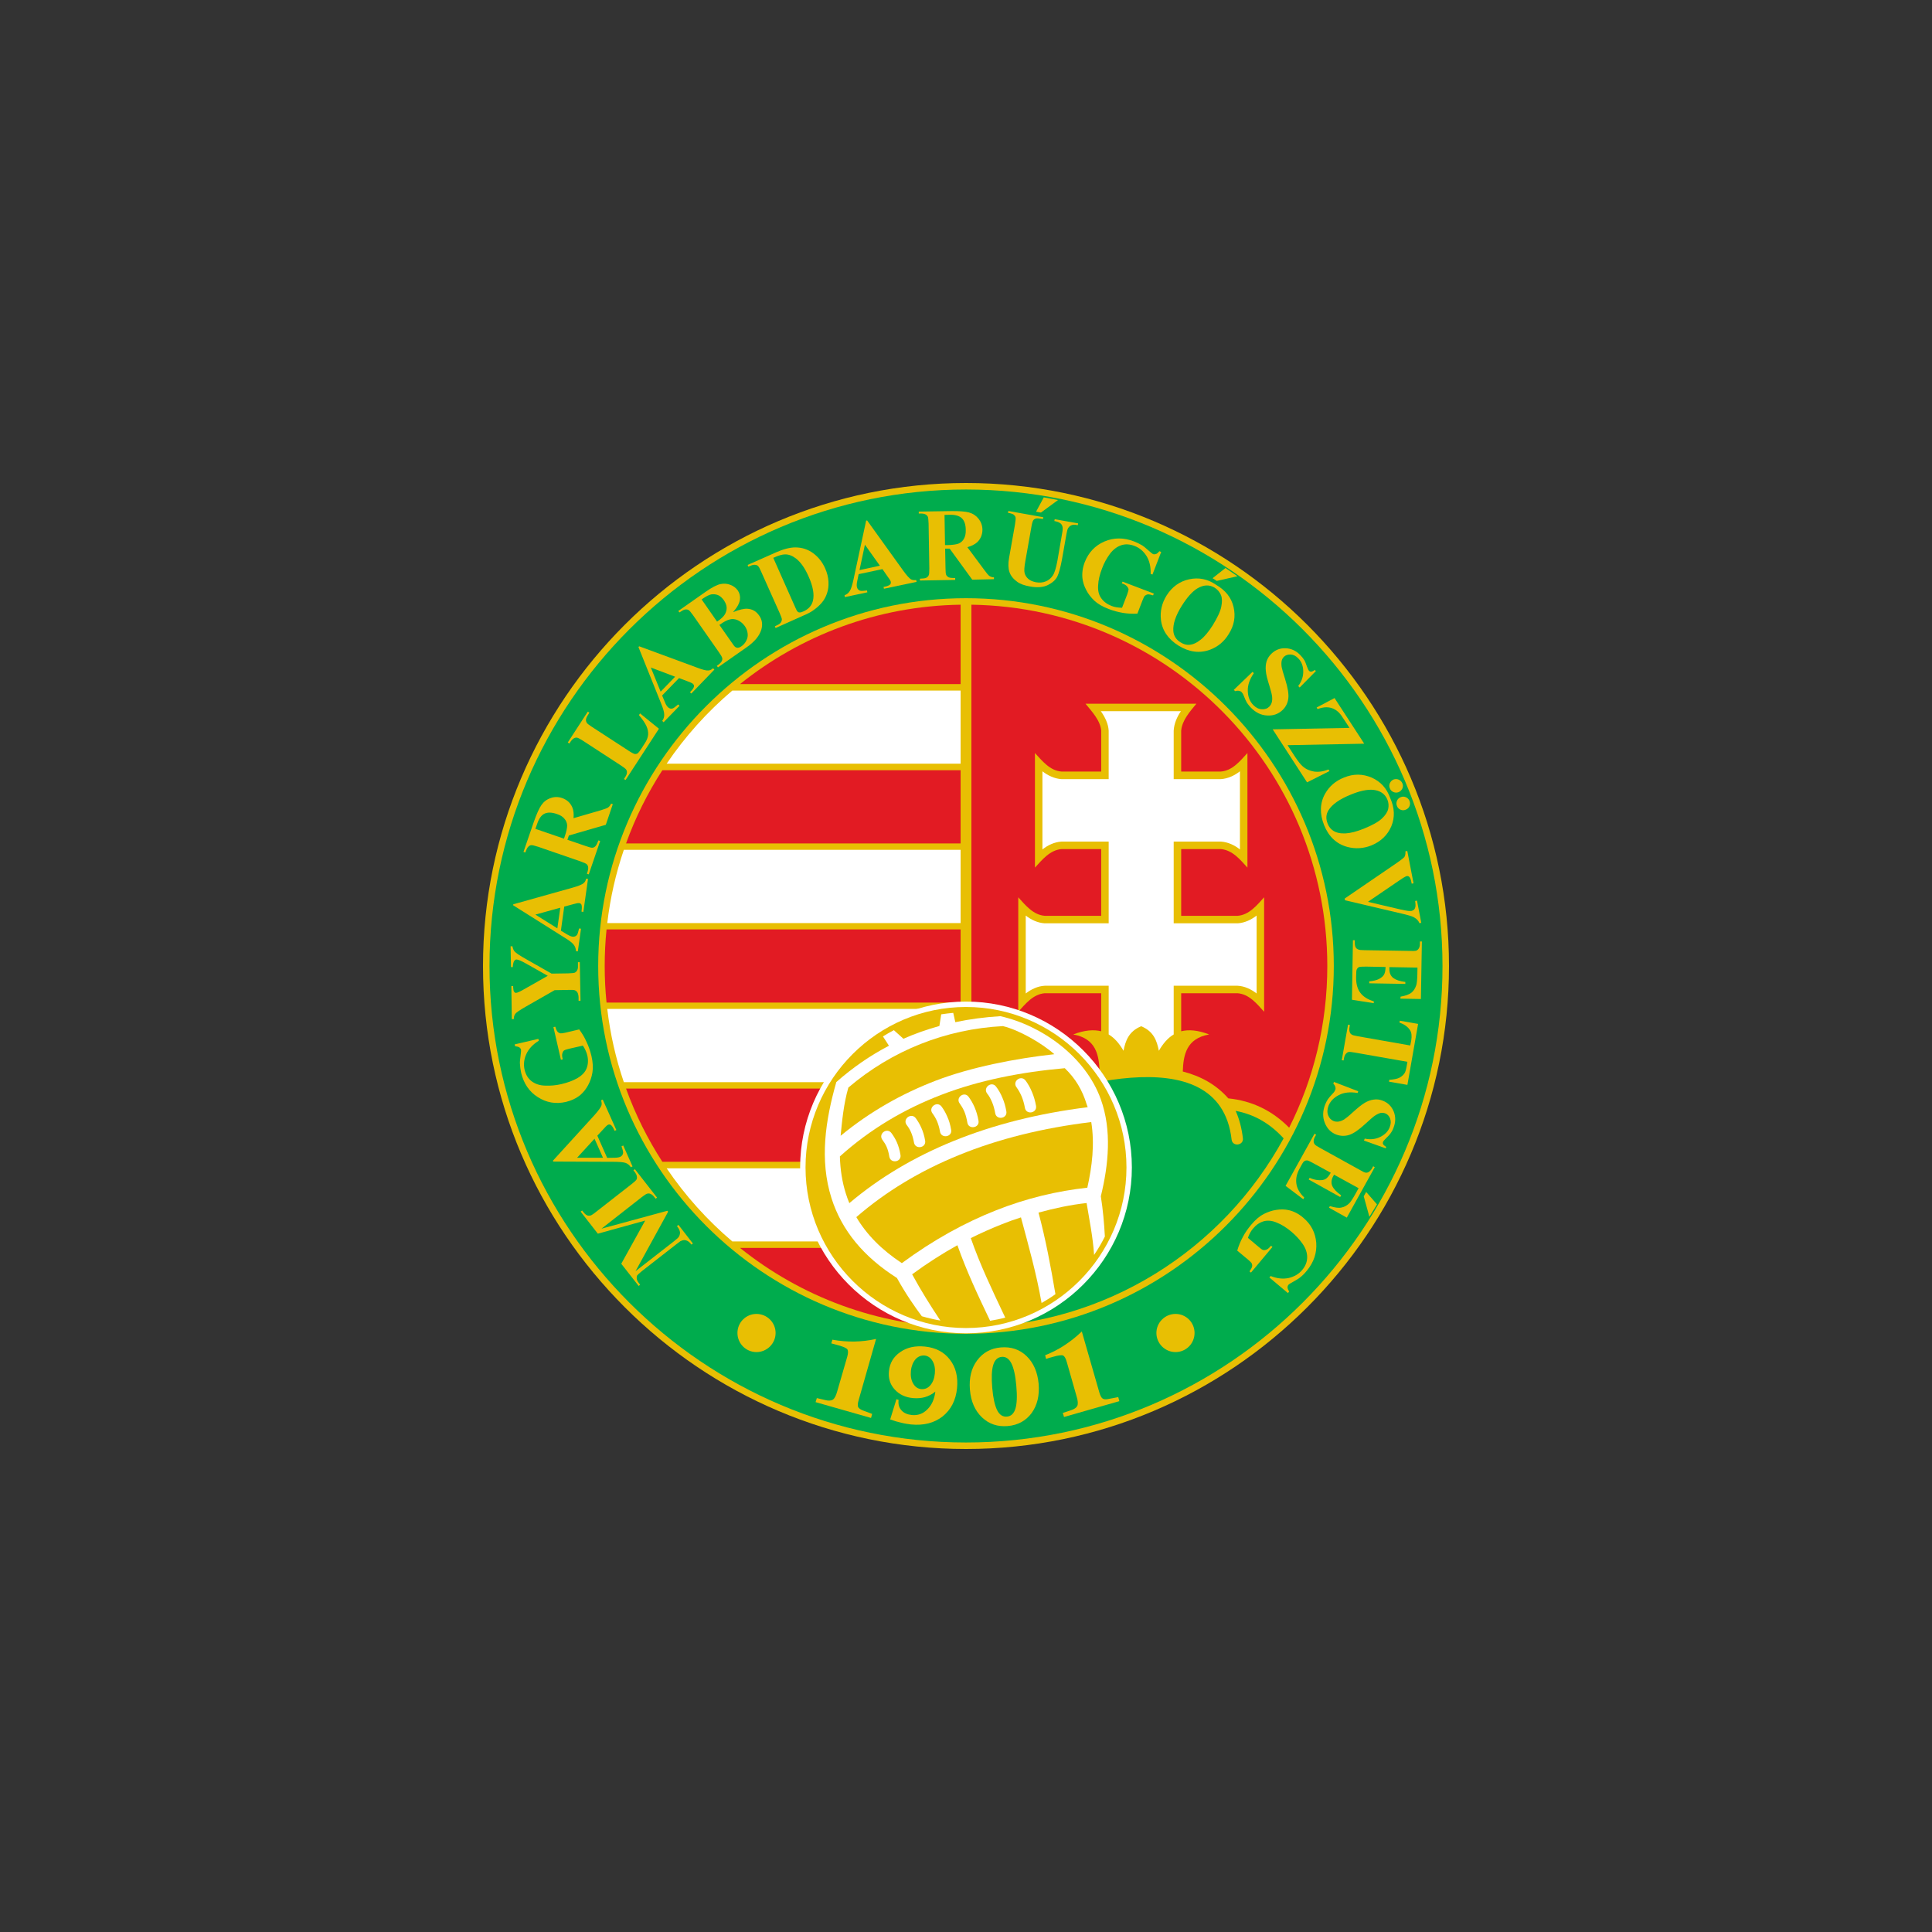 <?xml version="1.0" encoding="utf-8"?>
<!-- Generator: Adobe Illustrator 16.0.0, SVG Export Plug-In . SVG Version: 6.00 Build 0)  -->
<!DOCTYPE svg PUBLIC "-//W3C//DTD SVG 1.1//EN" "http://www.w3.org/Graphics/SVG/1.1/DTD/svg11.dtd">
<svg version="1.1" id="Layer_1" xmlns="http://www.w3.org/2000/svg" xmlns:xlink="http://www.w3.org/1999/xlink" x="0px" y="0px"
	 width="1700.791px" height="1700.791px" viewBox="0 0 1700.791 1700.791" enable-background="new 0 0 1700.791 1700.791"
	 xml:space="preserve">
<rect x="0" y="0" width="1700.791" height="1700.791" fill="#333333" stroke="none"/>
<g>
	<path fill="#E8BF03" d="M850.395,1275.593c234.144,0,425.196-191.053,425.196-425.197c0-234.144-191.053-425.197-425.196-425.197
		c-234.146,0-425.196,191.053-425.196,425.197C425.199,1084.54,616.25,1275.593,850.395,1275.593z"/>
	<path fill="#00AC4D" d="M850.395,1269.868c231.013,0,419.472-188.459,419.472-419.473c0-231.012-188.459-419.473-419.472-419.473
		c-231.014,0-419.474,188.461-419.474,419.473C430.922,1081.409,619.382,1269.868,850.395,1269.868z"/>
	<path fill="#E8BF03" d="M850.395,1174.18c178.309,0,323.785-145.477,323.785-323.785s-145.477-323.785-323.785-323.785
		S526.61,672.087,526.61,850.395S672.087,1174.18,850.395,1174.18z"/>
	<path fill="#00AC4D" d="M1130.007,1002.135c-53.244,97.74-156.167,164.484-274.859,166.32V984.964
		c5.292-1.512,12.312-3.78,20.628-6.588c52.165-17.928,197.641-69.336,208.44,24.84c0.756,6.48,10.692,5.293,9.937-1.188
		c-1.08-9.18-3.24-17.172-6.373-24.084C1104.627,981.075,1118.344,989.391,1130.007,1002.135z"/>
	<path fill="#E21B23" d="M855.147,532.334c173.448,2.592,313.309,144.073,313.309,318.061c0,51.191-12.097,99.576-33.589,142.344
		c-14.795-15.012-32.508-23.652-53.566-25.812c-10.693-12.204-24.408-19.655-40.069-23.652c0.54-14.472,3.023-29.052,23.221-32.615
		c-10.044-3.889-18.036-4.429-24.624-2.808v-33.48h49.572c10.26,0.756,17.063,9.288,23.436,16.308V789.915
		c-6.372,7.021-13.176,15.552-23.436,16.308h-49.572v-58.752h34.884c10.26,0.863,17.063,9.288,23.437,16.308V662.907
		c-6.48,7.02-13.177,15.551-23.437,16.307h-34.884v-35.963c0.756-9.18,7.884-17.064,13.392-23.761h-97.632
		c5.399,6.697,13.067,14.581,13.823,23.761v35.963h-34.884c-10.26-0.756-16.955-9.288-23.436-16.307V763.78
		c6.48-7.021,13.176-15.445,23.436-16.308h34.884v58.752H919.84c-10.26-0.756-17.064-9.288-23.437-16.308v100.764
		c6.372-7.02,13.177-15.552,23.437-16.308h49.571v33.48c-6.587-1.621-14.579-1.081-24.624,2.808
		c20.196,3.563,22.681,18.252,23.22,32.724c-35.423,6.048-70.954,17.604-95.256,25.596c-6.911,2.16-12.852,4.104-17.604,5.617
		V532.334z"/>
	<path fill="#E21B23" d="M651.459,602.211c53.353-42.768,120.744-68.796,194.185-69.876v69.876H651.459z"/>
	<path fill="#FFFFFF" d="M586.874,672.303c16.201-23.976,35.748-45.685,57.78-64.368h200.989v64.368H586.874z"/>
	<path fill="#E21B23" d="M551.126,742.503c8.209-22.896,19.008-44.388,31.969-64.477h262.549v64.477H551.126z"/>
	<path fill="#FFFFFF" d="M534.602,812.595c2.593-22.248,7.56-43.848,14.581-64.477h296.46v64.477H534.602z"/>
	<path fill="#E21B23" d="M533.955,882.579c-1.081-10.584-1.62-21.383-1.62-32.184c0-10.8,0.539-21.6,1.62-32.184h311.688v64.368
		H533.955z"/>
	<path fill="#FFFFFF" d="M549.183,952.672c-7.021-20.628-11.988-42.228-14.581-64.476h311.041v64.476H549.183z"/>
	<path fill="#E21B23" d="M583.094,1022.764c-12.961-20.089-23.76-41.581-31.969-64.477h294.518v64.477H583.094z"/>
	<path fill="#FFFFFF" d="M644.654,1092.856c-22.032-18.684-41.579-40.393-57.78-64.369h258.77v64.369H644.654z"/>
	<path fill="#E21B23" d="M845.643,1168.456c-73.44-1.08-140.832-27.107-194.185-69.876h194.185V1168.456z"/>
	<path fill="#FFFFFF" d="M850.395,1173.749c80.352,0,146.016-65.557,146.016-146.018c0-80.352-65.664-146.016-146.016-146.016
		c-80.353,0-146.018,65.664-146.018,146.016C704.378,1108.192,770.043,1173.749,850.395,1173.749z"/>
	<path fill="#E8BF03" d="M850.395,1169.104c77.76,0,141.264-63.504,141.264-141.373c0-77.76-63.504-141.264-141.264-141.264
		c-77.762,0-141.266,63.504-141.266,141.264C709.13,1105.6,772.634,1169.104,850.395,1169.104z"/>
	<path fill="#FFFFFF" d="M880.635,894.567c37.261,8.424,75.062,36.072,88.345,72.9c9.936,27.432,6.912,57.889,0.108,85.645
		c1.835,11.557,2.915,23.545,3.563,35.424c-2.808,5.615-5.939,11.016-9.504,16.2c-0.971-15.337-4.104-30.563-6.587-45.685
		c-14.364,1.621-27.649,4.428-42.337,8.424c6.372,23.761,10.8,47.629,14.903,71.82c-3.888,2.809-7.992,5.4-12.204,7.777
		c-4.428-25.489-11.447-50.329-18.144-75.385c-6.048,1.943-10.908,3.672-17.063,6.156c-8.965,3.564-18.036,7.559-27.108,12.096
		c8.1,23.221,18.577,45.145,28.945,67.068l1.403,2.916c-4.429,1.188-8.856,2.052-13.392,2.808v-0.108
		c-10.26-21.492-20.521-43.092-28.729-66.42c-13.283,7.344-26.568,15.876-39.854,25.596c7.561,13.933,15.984,27.433,24.842,40.717
		c-5.508-0.973-11.017-2.268-16.309-3.78c-6.372-8.532-14.149-19.655-21.925-33.696c-29.376-18.684-48.492-41.797-57.563-70.092
		c-10.801-33.912-5.293-69.012,4.211-102.385c14.041-12.42,29.701-23.328,46.333-31.967l-5.292-8.209
		c3.132-1.943,6.372-3.779,9.612-5.508l8.424,7.561c10.26-4.537,20.844-8.209,31.644-11.232l1.621-10.26
		c3.563-0.54,7.02-0.973,10.583-1.297l1.835,8.209C853.527,897.16,866.812,895.431,880.635,894.567z"/>
	<path fill="#E8BF03" d="M753.843,1071.471c9.072,15.336,22.356,28.836,40.068,40.501c27.864-20.521,55.62-35.749,83.053-46.548
		c27-10.693,53.892-16.957,80.244-19.873c4.211-18.791,6.587-38.557,3.455-57.779c-42.552,5.184-81.54,14.796-116.425,29.052
		C810.219,1030.647,779.978,1048.792,753.843,1071.471z"/>
	<path fill="#E8BF03" d="M739.37,1018.012c0.325,11.771,2.054,22.68,5.293,32.832c0.864,2.807,1.943,5.615,3.024,8.316
		c26.675-22.573,57.348-40.717,91.584-54.648c35.533-14.473,75.061-24.408,118.26-29.809c-0.323-0.865-0.648-1.836-0.971-2.699
		c-3.674-12.097-9.721-22.573-19.225-31.645c-37.907,3.348-75.385,10.584-108.648,23.436
		C796.287,976.216,766.261,993.82,739.37,1018.012z"/>
	<path fill="#FFFFFF" d="M868.97,962.608c-3.887-5.185,3.997-11.232,7.885-6.049c2.052,2.701,4.104,6.049,5.725,10.152
		c1.512,3.456,2.591,7.344,3.349,11.664c1.078,6.48-8.856,7.992-9.829,1.512c-0.647-3.564-1.512-6.695-2.7-9.504
		C872.103,967.253,870.592,964.552,868.97,962.608z"/>
	<path fill="#E8BF03" d="M746.823,957.424c-4.104,14.147-5.616,30.024-6.804,42.444c25.703-21.168,53.784-37.045,83.916-48.6
		c30.779-11.773,69.769-19.441,104.22-23.221c-11.339-10.044-31.428-21.384-45.252-24.732
		C832.683,905.908,785.378,924.591,746.823,957.424z"/>
	<path fill="#FFFFFF" d="M894.891,957.208c-3.996-5.184,3.779-11.232,7.884-6.048c1.944,2.593,4.104,6.155,5.832,10.476
		c1.512,3.564,2.701,7.668,3.457,11.988c0.971,6.48-8.856,7.992-9.829,1.512c-0.647-3.564-1.62-6.912-2.807-9.828
		C898.023,961.96,896.403,959.26,894.891,957.208z"/>
	<path fill="#FFFFFF" d="M844.886,971.464c-3.995-5.184,3.996-11.125,7.776-5.939c1.835,2.484,3.673,5.508,5.185,8.963
		c1.512,3.564,2.808,7.561,3.563,12.205c1.079,6.372-8.854,7.884-9.827,1.512c-0.648-3.78-1.512-7.021-2.701-9.828
		C847.695,975.676,846.291,973.408,844.886,971.464z"/>
	<path fill="#FFFFFF" d="M820.803,979.995c-3.78-5.184,4.212-11.123,8.1-5.831c1.835,2.483,3.563,5.399,4.968,8.748
		c1.512,3.239,2.701,7.128,3.457,11.771c1.079,6.372-8.857,7.885-9.83,1.404c-0.646-3.672-1.619-6.696-2.697-9.288
		C823.611,984.208,822.316,982.048,820.803,979.995z"/>
	<path fill="#FFFFFF" d="M798.122,990.257c-3.779-5.293,4.213-11.125,8.101-5.833c1.837,2.593,3.457,5.185,4.86,8.425
		c1.403,3.131,2.593,6.803,3.349,11.34c1.078,6.479-8.856,7.991-9.829,1.512c-0.647-3.564-1.512-6.48-2.593-8.965
		C800.931,994.253,799.634,992.2,798.122,990.257z"/>
	<path fill="#FFFFFF" d="M776.738,1003.324c-3.779-5.4,4.321-11.124,8.101-5.724c1.837,2.483,3.349,4.968,4.752,8.1l0,0
		c1.295,3.023,2.376,6.479,3.132,11.016c1.081,6.372-8.748,7.885-9.827,1.512c-0.541-3.563-1.405-6.371-2.376-8.64l0,0
		C779.547,1007.32,778.25,1005.376,776.738,1003.324z"/>
	<path fill="#E8BF03" d="M665.931,1190.272c9.287,0,16.848-7.561,16.848-16.848c0-9.181-7.561-16.74-16.848-16.74
		c-9.289,0-16.74,7.56-16.74,16.74C649.191,1182.712,656.642,1190.272,665.931,1190.272z"/>
	<path fill="#E8BF03" d="M1034.859,1190.272c9.289,0,16.74-7.561,16.74-16.848c0-9.181-7.451-16.74-16.74-16.74
		c-9.287,0-16.849,7.56-16.849,16.74C1018.01,1182.712,1025.572,1190.272,1034.859,1190.272z"/>
	<path fill="#FFFFFF" d="M1033.239,910.66c-5.291,3.132-9.504,8.208-13.067,14.363c-1.728-8.748-4.537-17.063-15.553-21.6
		c-11.016,4.536-13.824,12.852-15.551,21.6c-3.565-6.155-7.777-11.231-13.069-14.363v-42.876h-56.268
		c-6.155,0.324-11.88,3.023-16.74,6.803v-68.579c4.752,3.671,10.368,6.372,16.524,6.804h0.216h56.268v-71.929h-41.472h-0.215
		c-6.157,0.432-11.88,3.132-16.632,6.912v-68.796c4.858,3.779,10.582,6.48,16.847,6.912h41.472v-42.66
		c-0.322-6.156-3.348-12.205-6.911-17.172h70.523c-3.455,4.968-6.047,11.016-6.372,17.172v42.66h41.473
		c6.264-0.432,11.988-3.133,16.849-6.912v68.796c-4.752-3.78-10.477-6.48-16.632-6.912h-0.217h-41.473v71.929h56.268h0.217
		c6.155-0.432,11.771-3.133,16.523-6.804v68.579c-4.86-3.779-10.583-6.479-16.74-6.803h-56.268V910.66z"/>
	<path fill="#E8BF03" d="M717.986,1234.337l1.081-3.564l7.344,1.729c2.916,0.756,5.184,0.646,6.695-0.324
		c1.512-0.863,2.809-3.348,3.888-7.236l8.856-30.563c0.864-3.024,0.864-5.185,0.217-6.372c-0.756-1.188-3.349-2.376-7.884-3.672
		c-1.729-0.541-3.024-0.864-3.889-1.08c-0.863-0.217-1.728-0.432-2.483-0.648l0.972-3.24c6.479,1.188,12.959,1.729,19.331,1.62
		c6.264-0.108,12.744-0.864,19.116-2.269l-15.335,53.785c-0.864,2.916-0.972,4.967-0.433,6.156c0.539,1.078,1.944,2.16,4.213,3.023
		l8.1,3.023l-0.972,3.564L717.986,1234.337z"/>
	<path fill="#E8BF03" d="M823.395,1225.05c-2.7,2.268-5.832,3.887-9.072,4.859c-3.349,0.971-6.912,1.188-10.693,0.863
		c-6.803-0.648-12.095-3.238-16.091-7.668c-3.996-4.428-5.615-9.828-4.968-15.984c0.647-7.129,3.996-12.743,9.935-16.848
		c5.833-4.104,13.069-5.725,21.709-4.859c9.504,0.972,16.85,4.752,22.031,11.555c5.186,6.697,7.236,15.121,6.264,25.165
		c-1.078,10.583-5.291,18.792-12.635,24.731c-7.452,5.832-16.633,8.209-27.865,7.127c-2.698-0.322-5.614-0.756-8.531-1.512
		c-3.023-0.646-6.264-1.619-9.827-2.914l5.508-17.822l1.943,0.648l-0.108,0.541c-0.323,3.563,0.541,6.48,2.701,8.748
		c2.051,2.268,5.076,3.563,8.964,3.996c5.292,0.539,9.936-1.08,13.715-4.969C820.261,1236.928,822.638,1231.635,823.395,1225.05
		L823.395,1225.05z M822.963,1209.173c0.433-4.32-0.217-7.883-1.943-10.908c-1.729-3.024-4.104-4.645-7.128-4.969
		c-3.025-0.215-5.725,0.865-7.992,3.349c-2.161,2.591-3.564,5.94-3.996,10.153c-0.433,4.426,0.215,8.099,1.943,11.123
		c1.729,3.023,4.104,4.645,7.128,4.968c3.132,0.216,5.833-0.864,7.992-3.347C821.234,1216.948,822.531,1213.491,822.963,1209.173z"
		/>
	<path fill="#E8BF03" d="M881.068,1186.169c8.963-0.756,16.523,1.728,22.679,7.668c6.156,5.939,9.612,14.04,10.585,24.3
		c0.864,10.368-1.188,18.901-6.155,25.812c-5.077,6.805-12.097,10.693-21.062,11.449c-8.856,0.756-16.416-1.729-22.68-7.67
		c-6.156-5.938-9.721-13.93-10.584-24.299c-0.865-10.26,1.188-18.9,6.264-25.705
		C865.191,1190.813,872.103,1186.925,881.068,1186.169L881.068,1186.169z M881.824,1194.484c-3.565,0.323-6.157,2.7-7.453,7.128
		c-1.403,4.536-1.62,11.232-0.864,20.197c0.756,8.963,2.269,15.551,4.321,19.654c2.051,4.105,4.967,5.941,8.64,5.617
		c3.563-0.324,6.048-2.594,7.451-7.02c1.297-4.322,1.62-11.016,0.758-20.197c-0.758-8.964-2.27-15.551-4.321-19.656
		C888.304,1196.104,885.386,1194.161,881.824,1194.484z"/>
	<path fill="#E8BF03" d="M936.688,1247.405l-1.081-3.564l7.236-2.377c2.915-0.973,4.752-2.268,5.508-3.779
		c0.756-1.619,0.647-4.428-0.539-8.209l-8.748-30.67c-0.864-3.025-1.945-4.861-3.132-5.51c-1.298-0.539-4.213-0.215-8.642,1.081
		c-1.835,0.54-3.132,0.863-3.888,1.079c-0.864,0.324-1.727,0.54-2.484,0.865l-0.862-3.24c6.155-2.484,11.986-5.4,17.279-8.965
		c5.291-3.455,10.26-7.451,15.012-11.988l15.443,53.678c0.864,2.914,1.836,4.752,2.917,5.398c1.079,0.756,2.807,0.865,5.184,0.324
		l8.531-1.619l0.973,3.563L936.688,1247.405z"/>
	<path fill="#E8BF03" d="M1234.552,689.583c0.648,1.513,0.648,3.024,0,4.536c-0.757,1.512-1.729,2.592-3.348,3.24
		c-1.512,0.54-3.023,0.54-4.537-0.108c-1.512-0.648-2.592-1.729-3.132-3.24c-0.649-1.512-0.649-3.024,0-4.536
		c0.649-1.513,1.728-2.592,3.24-3.24c1.512-0.54,3.023-0.54,4.536,0.108C1232.824,686.991,1233.904,688.071,1234.552,689.583z"/>
	<path fill="#E8BF03" d="M1240.816,705.027c0.648,1.62,0.648,3.133,0,4.645c-0.648,1.512-1.729,2.484-3.348,3.132
		c-1.512,0.648-3.023,0.648-4.535,0c-1.514-0.647-2.594-1.728-3.134-3.24c-0.647-1.512-0.647-3.024,0-4.644
		c0.649-1.512,1.729-2.484,3.24-3.132c1.513-0.648,3.024-0.648,4.536,0C1239.088,702.435,1240.168,703.515,1240.816,705.027z"/>
	<path fill="#E8BF03" d="M1221.375,703.947c-2.158-5.184-6.371-7.992-12.635-8.64c-5.184-0.432-11.881,0.972-19.873,4.32
		c-9.612,3.888-16.091,8.424-19.331,13.608c-2.268,3.672-2.483,7.56-0.756,11.88c1.079,2.808,2.808,4.86,4.967,6.264
		c2.701,1.728,6.264,2.484,10.801,2.268c4.428-0.216,9.721-1.62,15.984-4.104c7.452-3.024,12.744-5.94,15.876-8.856
		c3.132-2.917,4.967-5.725,5.616-8.424C1222.672,709.455,1222.457,706.755,1221.375,703.947L1221.375,703.947z M1223.752,702.327
		c3.996,8.856,4.32,17.172,1.08,25.056c-3.348,7.776-9.18,13.392-17.496,16.848c-7.127,2.808-14.256,3.24-21.384,1.295
		c-9.396-2.591-16.201-8.963-20.304-19.115c-3.996-10.044-3.781-19.333,0.862-27.648c3.674-6.479,9.182-11.34,16.634-14.256
		c8.315-3.456,16.416-3.348,24.301,0C1215.328,687.963,1220.728,693.903,1223.752,702.327z"/>
	<polygon fill="#E8BF03" points="931.395,440.21 916.383,451.226 912.064,450.47 918.867,437.834 	"/>
	<path fill="#E8BF03" d="M887.655,449.823l30.781,5.508l-0.325,1.62l-1.512-0.324c-2.268-0.324-3.888-0.432-4.86-0.108
		c-0.972,0.324-1.729,0.864-2.268,1.729c-0.433,0.756-1.08,2.808-1.62,6.264l-5.185,29.268c-0.971,5.292-1.188,8.965-0.647,10.8
		c0.541,1.944,1.512,3.564,3.239,5.076c1.62,1.405,3.889,2.376,6.697,2.917c3.24,0.54,6.047,0.324,8.64-0.756
		c2.484-0.973,4.535-2.7,6.155-5.076s2.916-6.696,4.104-13.068l4.213-24.408c0.539-2.592,0.539-4.536,0.215-5.832
		c-0.323-1.188-0.971-2.161-1.727-2.7c-1.189-0.972-3.025-1.62-5.401-2.052l0.324-1.62l20.628,3.672l-0.324,1.62l-1.188-0.216
		c-1.729-0.324-3.132-0.216-4.32,0.216c-1.296,0.54-2.269,1.404-3.024,2.699c-0.539,0.864-0.972,2.484-1.403,4.968l-3.996,22.68
		c-1.295,7.02-2.7,11.988-4.104,14.904c-1.512,2.916-4.212,5.4-8.314,7.452c-3.996,1.944-9.182,2.376-15.337,1.296
		c-5.185-0.864-9.072-2.269-11.663-4.212c-3.457-2.484-5.725-5.4-6.806-8.64c-1.08-3.24-1.187-7.345-0.322-12.312l5.183-29.269
		c0.54-3.348,0.756-5.508,0.54-6.479c-0.215-0.864-0.756-1.62-1.62-2.376c-0.864-0.648-2.591-1.188-5.075-1.62L887.655,449.823z"/>
	<path fill="#E8BF03" d="M567.974,1074.495l-41.688,11.557l-15.12-19.439l1.297-0.973l1.188,1.512
		c1.08,1.404,2.268,2.377,3.348,2.809c0.864,0.324,1.729,0.324,2.81,0.108c0.756-0.216,2.376-1.188,4.644-3.024l31.535-24.623
		c2.484-1.945,3.888-3.24,4.321-3.996c0.431-0.756,0.539-1.621,0.322-2.809c-0.107-1.188-0.756-2.377-1.728-3.78l-1.296-1.512
		l1.296-1.081l19.549,25.057l-1.297,0.973l-1.188-1.512c-1.188-1.512-2.268-2.377-3.457-2.809c-0.756-0.324-1.728-0.432-2.807-0.107
		c-0.756,0.107-2.268,1.188-4.752,3.023l-35.425,27.756l57.996-15.768l0.647,0.863l-28.727,52.381l33.694-26.244
		c2.269-1.836,3.674-3.024,4.104-3.564c0.973-1.296,1.404-2.7,1.404-4.319c-0.108-1.513-0.971-3.456-2.699-5.616l1.295-1.08
		l12.744,16.416l-1.295,0.973l-0.325-0.433c-0.864-1.081-1.729-1.944-2.807-2.593c-1.081-0.647-2.161-0.971-3.132-0.971
		c-0.973,0-2.161,0.323-3.457,0.971c-0.217,0.109-1.512,1.081-3.564,2.7l-30.347,23.652c-2.376,1.944-3.781,3.24-4.213,3.888
		c-0.324,0.756-0.433,1.729-0.324,2.916c0.216,1.08,0.756,2.377,1.836,3.673l1.188,1.512l-1.296,1.079l-15.336-19.547
		L567.974,1074.495z"/>
	<path fill="#E8BF03" d="M525.854,999.76l8.64,19.547l6.48-0.107c2.159,0,3.779-0.324,4.969-0.756
		c1.512-0.756,2.376-1.836,2.591-3.457c0.108-0.971-0.323-2.915-1.404-5.831l1.513-0.757l8.208,18.469l-1.512,0.648
		c-1.188-1.837-2.809-3.133-4.644-3.781c-1.945-0.647-5.508-0.971-10.477-0.971l-53.136-0.217l-0.324-0.756l36.611-40.176
		c3.457-3.889,5.4-6.588,6.048-8.316c0.433-1.295,0.324-2.916-0.323-4.644l1.512-0.647l11.988,26.783l-1.512,0.756l-0.541-1.188
		c-0.971-2.16-1.943-3.457-2.916-4.104c-0.756-0.433-1.512-0.433-2.268-0.109c-0.539,0.217-0.973,0.541-1.403,0.973
		c-0.217,0.216-1.081,0.972-2.484,2.592L525.854,999.76L525.854,999.76z M523.37,1002.46l-15.336,16.74h22.789L523.37,1002.46z"/>
	<path fill="#E8BF03" d="M453.062,919.408l20.844-4.86l0.432,1.62c-5.292,3.24-8.965,7.235-11.016,11.772
		c-2.052,4.535-2.592,9.18-1.512,13.823c1.08,4.429,3.133,7.776,6.264,10.152c3.24,2.376,7.129,3.671,11.881,3.78
		c4.752,0.216,9.396-0.217,14.147-1.297c5.616-1.295,10.477-3.131,14.364-5.398c3.996-2.377,6.695-5.186,7.992-8.641
		c1.295-3.457,1.512-7.236,0.539-11.341c-0.322-1.403-0.864-2.808-1.512-4.319c-0.647-1.404-1.403-2.809-2.376-4.213l-12.313,2.809
		c-2.268,0.539-3.779,1.08-4.319,1.512c-0.647,0.432-1.08,1.297-1.403,2.376c-0.325,1.188-0.325,2.484,0,3.888l0.323,1.512
		l-1.62,0.325l-6.587-28.729l1.62-0.323c0.647,2.159,1.295,3.563,1.942,4.319c0.648,0.756,1.513,1.296,2.701,1.513
		c0.539,0.107,1.943-0.109,4.104-0.541l12.311-2.916c2.593,3.457,4.752,7.021,6.48,11.017c1.837,3.779,3.24,7.991,4.319,12.312
		c1.297,5.616,1.514,10.477,0.864,14.58c-0.648,3.996-1.943,7.776-3.78,11.125c-1.836,3.455-4.104,6.264-6.803,8.639
		c-3.564,2.916-7.777,4.969-12.744,6.156c-8.965,2.053-17.173,0.648-24.732-4.211c-7.561-4.752-12.42-11.988-14.688-21.385
		c-0.647-3.023-0.972-5.725-1.079-8.1c-0.109-1.404,0.107-3.564,0.539-6.696s0.54-4.968,0.432-5.508
		c-0.107-0.757-0.647-1.513-1.403-2.052c-0.756-0.541-2.052-0.865-3.78-1.081L453.062,919.408z"/>
	<path fill="#E8BF03" d="M449.498,833.008h1.619c0.326,1.944,0.973,3.456,1.838,4.536c1.295,1.512,4.752,3.78,10.367,6.912
		l22.249,12.635l14.579-0.215c3.132-0.108,5.185-0.324,5.94-0.648c0.647-0.324,1.403-0.972,1.943-1.943
		c0.541-0.973,0.864-2.269,0.756-3.889v-3.348h1.62l0.649,33.913l-1.729,0.107v-3.24c-0.108-1.727-0.433-3.24-1.081-4.211
		c-0.431-0.756-1.08-1.404-2.159-1.836c-0.647-0.324-2.593-0.432-5.616-0.324l-12.204,0.215l-25.704,14.689
		c-5.076,2.915-8.1,4.967-8.965,6.155c-0.863,1.188-1.295,2.7-1.295,4.645h-1.729l-0.432-29.052h1.62v1.295
		c0.106,1.729,0.323,3.023,0.862,3.672c0.541,0.756,1.082,1.081,1.621,0.973c1.08,0,3.78-1.188,7.992-3.672l19.98-11.34
		l-18.576-10.476c-4.537-2.592-7.451-3.889-8.963-3.889c-0.758,0-1.405,0.432-1.945,1.188c-0.756,1.081-1.188,2.916-1.295,5.509
		h-1.621L449.498,833.008z"/>
	<path fill="#E8BF03" d="M496.695,798.124l-2.917,21.167l5.508,3.348c1.836,1.08,3.349,1.728,4.646,1.944
		c1.618,0.216,3.023-0.324,3.994-1.512c0.541-0.756,1.188-2.7,1.837-5.724l1.728,0.216l-2.807,19.979l-1.62-0.216
		c-0.108-2.268-0.756-4.104-2.053-5.724c-1.188-1.62-3.996-3.78-8.315-6.372l-44.929-28.295l0.106-0.864l52.381-14.688
		c4.969-1.404,8.101-2.701,9.504-3.889c1.081-0.863,1.837-2.16,2.269-3.996l1.62,0.216l-4.104,29.052l-1.62-0.216l0.108-1.188
		c0.324-2.376,0.216-3.996-0.215-5.076c-0.433-0.756-1.081-1.08-1.945-1.296c-0.539,0-1.08,0-1.728,0.108
		c-0.217,0-1.404,0.324-3.455,0.864L496.695,798.124L496.695,798.124z M493.238,799.095l-21.924,6.048l19.332,12.096
		L493.238,799.095z"/>
	<path fill="#E8BF03" d="M499.502,739.263l16.093,5.508c3.023,1.081,5.075,1.62,6.048,1.513c0.863-0.108,1.836-0.541,2.592-1.404
		c0.756-0.756,1.62-2.484,2.593-5.076l1.512,0.541l-10.045,29.376l-1.618-0.541c0.971-2.7,1.295-4.536,1.078-5.724
		c-0.107-1.08-0.539-1.944-1.187-2.592c-0.649-0.648-2.484-1.512-5.616-2.592l-37.26-12.852c-3.133-0.972-5.078-1.512-6.049-1.404
		c-0.973,0.108-1.836,0.54-2.593,1.404c-0.862,0.756-1.728,2.483-2.591,5.076l-1.621-0.54l9.181-26.675
		c2.483-6.913,4.644-11.881,6.696-14.689c2.052-2.916,4.752-4.967,8.101-6.047c3.24-1.188,6.587-1.188,10.043,0
		c4.319,1.512,7.236,4.212,8.965,8.208c1.079,2.592,1.403,5.724,1.079,9.504l24.192-7.02c3.132-0.972,5.184-1.728,6.048-2.269
		c1.297-0.863,2.161-2.051,2.809-3.564l1.512,0.541l-6.155,18.144l-32.51,9.396L499.502,739.263L499.502,739.263z M471.314,729.651
		l25.164,8.641l0.864-2.484c1.296-3.888,1.943-6.912,1.943-9.18c-0.108-2.16-0.864-4.104-2.376-5.832
		c-1.404-1.836-3.672-3.24-6.695-4.212c-4.429-1.512-7.992-1.62-10.801-0.324c-2.808,1.296-4.967,4.32-6.479,8.856L471.314,729.651z
		"/>
	<path fill="#E8BF03" d="M563.439,628.023l16.632,13.5l-29.376,45.145l-1.405-0.864l1.08-1.728c0.973-1.404,1.512-2.808,1.512-3.996
		c0.108-0.972-0.107-1.836-0.756-2.7c-0.431-0.648-1.942-1.836-4.427-3.456l-33.48-21.816c-2.593-1.62-4.32-2.592-5.185-2.7
		c-0.864-0.216-1.727,0-2.808,0.54c-0.973,0.54-1.944,1.512-2.915,2.916l-1.081,1.728l-1.403-0.972l17.604-27.107l1.403,0.864
		l-1.403,2.268c-0.973,1.512-1.514,2.808-1.62,4.104c0,0.863,0.215,1.728,0.864,2.7c0.431,0.648,1.942,1.836,4.427,3.456
		l32.399,21.06c2.593,1.729,4.43,2.592,5.292,2.808c0.973,0.108,1.836-0.107,2.809-0.756c0.54-0.432,1.62-1.944,3.24-4.32
		l2.699-4.212c1.836-2.699,2.809-5.292,3.025-7.667c0.215-2.484-0.325-4.968-1.512-7.668c-1.189-2.592-3.349-5.832-6.589-9.612
		L563.439,628.023z"/>
	<path fill="#E8BF03" d="M597.782,596.919l-14.904,15.336l2.484,5.94c0.756,2.052,1.729,3.456,2.593,4.32
		c1.188,1.188,2.591,1.62,4.104,1.188c0.971-0.324,2.591-1.512,4.967-3.564l1.188,1.188l-14.039,14.472l-1.189-1.188
		c1.296-1.728,1.837-3.671,1.729-5.724c0-2.052-0.973-5.4-2.915-10.044l-19.766-49.248l0.649-0.648l50.975,18.792
		c4.752,1.836,8.1,2.701,9.937,2.484c1.403,0,2.808-0.756,4.104-1.944l1.187,1.188l-20.303,21.06l-1.188-1.08l0.756-0.864
		c1.728-1.728,2.592-3.132,2.809-4.32c0.108-0.756-0.217-1.512-0.864-2.16c-0.324-0.324-0.756-0.648-1.295-0.864
		c-0.325-0.216-1.405-0.648-3.349-1.404L597.782,596.919L597.782,596.919z M594.327,595.731l-21.384-8.1l8.64,21.276
		L594.327,595.731z"/>
	<path fill="#E8BF03" d="M645.303,538.923c5.508-2.268,9.826-3.24,12.743-3.024c4.319,0.325,7.668,2.269,10.152,5.833
		c2.699,3.671,3.348,7.884,2.051,12.42c-1.62,5.508-5.938,10.8-12.959,15.66l-25.271,17.712l-0.973-1.404
		c2.269-1.512,3.672-2.807,4.211-3.888c0.542-0.972,0.756-1.944,0.542-2.808c-0.108-0.972-1.189-2.808-3.024-5.4l-22.572-32.292
		c-1.945-2.7-3.24-4.32-4.104-4.752c-0.756-0.432-1.729-0.54-2.915-0.432c-1.081,0.108-2.81,1.08-5.077,2.592l-0.973-1.295
		l23.868-16.74c5.725-3.996,10.045-6.265,13.178-6.912c3.023-0.648,6.047-0.432,8.748,0.647c2.807,1.081,4.967,2.701,6.586,4.969
		c1.62,2.376,2.27,5.184,1.837,8.208C650.918,531.146,648.974,534.71,645.303,538.923L645.303,538.923z M631.261,547.239
		c3.565-2.376,5.833-4.644,6.914-6.48c1.078-1.944,1.619-3.996,1.512-6.048c-0.108-1.944-0.973-4.104-2.484-6.372
		c-1.62-2.16-3.24-3.671-5.077-4.427c-1.835-0.756-3.888-0.972-6.047-0.648c-2.052,0.432-4.969,1.944-8.425,4.428L631.261,547.239
		L631.261,547.239z M633.315,550.155l11.124,15.876l1.295,1.835c0.864,1.404,1.945,2.16,3.132,2.376
		c1.081,0.108,2.268-0.216,3.673-1.188c1.943-1.295,3.455-3.023,4.428-5.076c1.08-1.944,1.512-4.104,1.188-6.372
		c-0.215-2.269-1.079-4.428-2.484-6.48c-1.727-2.268-3.672-3.996-6.048-5.076c-2.376-1.08-4.752-1.404-7.128-0.756
		C640.118,545.834,636.986,547.454,633.315,550.155z"/>
	<path fill="#E8BF03" d="M682.779,552.855l-0.649-1.512l1.837-0.864c1.62-0.756,2.809-1.513,3.349-2.376
		c0.647-0.864,0.972-1.836,0.972-2.916c0-0.756-0.649-2.484-1.836-5.292l-16.309-36.504c-1.188-2.808-2.16-4.536-2.808-5.076
		c-0.54-0.648-1.512-0.973-2.593-1.08c-1.187-0.108-2.484,0.107-4.104,0.864l-1.834,0.756l-0.649-1.513l24.84-11.016
		c6.589-2.916,12.313-4.428,17.173-4.428c5.831,0,11.124,1.729,15.66,5.077c4.535,3.348,8.101,7.776,10.584,13.392
		c1.727,3.888,2.699,7.775,2.916,11.663c0.216,3.781-0.217,7.236-1.296,10.261c-0.972,3.024-2.484,5.832-4.537,8.208
		c-2.051,2.484-4.752,4.86-8.207,7.236c-1.512,1.08-4.104,2.484-7.669,3.996L682.779,552.855L682.779,552.855z M680.726,491.078
		l19.225,43.308c0.973,2.269,1.729,3.672,2.159,3.996c0.433,0.432,0.973,0.756,1.62,0.756c0.973,0.108,2.053-0.216,3.457-0.864
		c4.535-1.944,7.344-5.076,8.423-9.288c1.403-5.616,0.108-12.852-3.888-21.708c-3.132-7.128-6.804-12.312-10.907-15.551
		c-3.24-2.484-6.48-3.78-9.829-3.672C688.61,488.055,685.261,489.026,680.726,491.078z"/>
	<path fill="#E8BF03" d="M776.846,501.014l-20.951,4.428l-1.297,6.264c-0.432,2.161-0.539,3.78-0.217,5.077
		c0.325,1.619,1.298,2.7,2.81,3.239c0.864,0.325,2.915,0.216,6.047-0.215l0.325,1.62l-19.764,4.212l-0.325-1.62
		c2.053-0.756,3.673-2.052,4.644-3.78c1.081-1.728,2.161-5.076,3.24-10.044l11.124-51.84l0.864-0.216l31.752,44.172
		c3.023,4.211,5.293,6.696,6.805,7.668c1.188,0.648,2.699,0.863,4.644,0.648l0.323,1.62l-28.727,6.048l-0.324-1.62l1.187-0.216
		c2.27-0.432,3.781-1.188,4.646-1.944c0.54-0.647,0.648-1.404,0.54-2.268c-0.108-0.541-0.325-1.08-0.648-1.512
		c-0.107-0.324-0.756-1.296-2.053-3.024L776.846,501.014L776.846,501.014z M774.579,497.991l-13.176-18.469l-4.752,22.356
		L774.579,497.991z"/>
	<path fill="#E8BF03" d="M832.035,482.979l0.324,17.064c0,3.239,0.217,5.292,0.646,6.156c0.434,0.864,1.189,1.512,2.161,2.052
		c1.079,0.432,2.917,0.647,5.725,0.647v1.62l-30.996,0.541l-0.108-1.62c2.808-0.108,4.752-0.324,5.723-0.864
		c0.973-0.54,1.729-1.296,2.054-2.16c0.431-0.756,0.539-2.808,0.539-6.156l-0.647-39.312c-0.108-3.348-0.325-5.4-0.756-6.264
		c-0.432-0.757-1.189-1.513-2.16-1.945c-1.08-0.54-2.917-0.756-5.724-0.648v-1.728l28.187-0.431
		c7.346-0.108,12.744,0.324,15.984,1.188c3.457,0.971,6.264,2.807,8.425,5.508c2.161,2.7,3.347,5.832,3.456,9.504
		c0,4.536-1.512,8.208-4.645,11.232c-2.052,1.836-4.969,3.348-8.639,4.32l15.012,20.196c1.943,2.7,3.348,4.32,4.104,4.968
		c1.296,0.863,2.7,1.404,4.32,1.404v1.62l-19.116,0.432l-19.872-27.324H832.035L832.035,482.979z M831.494,453.278l0.434,26.569
		h2.592c4.104-0.108,7.234-0.54,9.289-1.296c2.051-0.864,3.67-2.269,4.752-4.212c1.186-2.052,1.727-4.644,1.619-7.775
		c0-4.645-1.189-8.101-3.348-10.26c-2.268-2.161-5.725-3.24-10.586-3.133L831.494,453.278z"/>
	<path fill="#E8BF03" d="M1022.223,485.894l-7.667,19.872l-1.62-0.54c0.216-6.156-0.973-11.449-3.565-15.66
		c-2.7-4.32-6.155-7.236-10.584-8.964c-4.319-1.62-8.207-1.836-11.986-0.54c-3.674,1.296-7.021,3.888-9.829,7.668
		c-2.809,3.888-5.076,7.992-6.696,12.419c-2.16,5.509-3.347,10.477-3.563,15.12c-0.325,4.537,0.539,8.316,2.699,11.34
		c2.161,3.024,5.185,5.292,9.072,6.804c1.403,0.54,2.808,0.972,4.321,1.188c1.618,0.216,3.238,0.432,4.967,0.432l4.537-11.772
		c0.756-2.268,1.187-3.78,1.187-4.536c-0.108-0.756-0.539-1.62-1.295-2.484c-0.756-0.864-1.837-1.62-3.132-2.16l-1.512-0.54
		l0.647-1.513l27.539,10.477l-0.647,1.62c-2.159-0.648-3.673-0.972-4.644-0.864c-0.973,0.108-1.945,0.648-2.809,1.404
		c-0.432,0.432-0.973,1.728-1.835,3.78l-4.537,11.772c-4.211,0.216-8.424,0-12.637-0.648c-4.212-0.756-8.531-1.836-12.636-3.456
		c-5.399-2.052-9.612-4.536-12.636-7.344c-2.915-2.808-5.399-5.94-7.128-9.396c-1.836-3.349-2.915-6.913-3.349-10.477
		c-0.431-4.536,0.217-9.288,2.054-14.04c3.347-8.532,9.07-14.581,17.279-18.145c8.315-3.564,16.957-3.564,26.027-0.107
		c2.81,1.08,5.186,2.268,7.345,3.564c1.079,0.648,2.808,2.052,5.184,4.212c2.377,2.052,3.781,3.24,4.32,3.456
		c0.756,0.217,1.512,0.217,2.484-0.107c0.864-0.216,1.836-1.081,3.023-2.484L1022.223,485.894z"/>
	<path fill="#E8BF03" d="M1070.392,514.731c8.424,4.859,13.606,11.34,15.552,19.656c1.942,8.316,0.539,16.308-4.321,23.869
		c-3.996,6.588-9.504,11.124-16.415,13.716c-9.181,3.348-18.36,2.16-27.647-3.564c-9.182-5.724-14.473-13.392-15.554-22.789
		c-0.862-7.452,0.756-14.58,4.969-21.384c4.86-7.668,11.448-12.42,19.764-14.256
		C1055.164,508.142,1063.047,509.654,1070.392,514.731L1070.392,514.731z M1069.42,517.43c-4.752-2.916-9.828-2.7-15.336,0.541
		c-4.428,2.7-8.965,7.776-13.608,15.119c-5.508,8.748-7.992,16.201-7.56,22.356c0.323,4.32,2.484,7.668,6.371,10.044
		c2.592,1.62,5.185,2.376,7.669,2.16c3.24-0.216,6.587-1.728,10.043-4.536c3.457-2.7,7.021-7.02,10.585-12.636
		c4.211-6.912,6.803-12.312,7.561-16.524c0.862-4.212,0.756-7.56-0.324-10.152C1073.739,521.21,1071.904,519.051,1069.42,517.43z"/>
	<path fill="#E8BF03" d="M1158.412,590.763l-14.256,14.472l-1.297-1.295c3.132-4.212,4.537-8.532,4.429-13.176
		c-0.107-4.536-1.512-8.208-4.32-11.124c-2.052-2.16-4.319-3.348-6.695-3.456c-2.484-0.108-4.429,0.54-5.94,1.944
		c-0.973,0.972-1.62,2.051-1.945,3.239c-0.431,1.513-0.431,3.564-0.106,5.833c0.323,1.728,1.296,5.292,3.024,10.584
		c2.376,7.56,3.348,13.284,2.807,17.28c-0.539,3.888-2.159,7.235-5.075,10.043c-3.673,3.457-8.208,5.077-13.5,4.752
		c-5.401-0.216-10.153-2.592-14.472-7.02c-1.296-1.296-2.376-2.808-3.349-4.211c-0.864-1.513-1.837-3.564-2.808-6.156
		c-0.541-1.512-1.188-2.484-1.836-3.132c-0.541-0.647-1.297-0.972-2.376-1.188c-0.973-0.215-2.161-0.108-3.349,0.324l-1.188-1.188
		l16.524-15.876l1.078,1.188c-3.671,5.4-5.508,10.692-5.291,15.66c0.108,5.076,1.729,9.18,4.752,12.312
		c2.268,2.376,4.86,3.671,7.453,3.78c2.698,0.216,4.968-0.54,6.694-2.268c0.973-0.972,1.729-2.16,2.161-3.672
		c0.432-1.512,0.54-3.24,0.323-5.184s-0.973-4.968-2.268-9.18c-1.837-5.832-3.023-10.26-3.24-13.392
		c-0.323-3.024-0.108-5.832,0.647-8.424c0.864-2.592,2.268-4.859,4.321-6.804c3.456-3.348,7.667-4.968,12.527-4.752
		c4.969,0.216,9.287,2.268,12.961,6.156c1.403,1.404,2.592,2.917,3.563,4.536c0.647,1.296,1.405,3.024,2.053,5.077
		c0.757,2.16,1.404,3.456,1.943,4.104c0.541,0.54,1.081,0.756,1.729,0.756s1.837-0.431,3.349-1.512L1158.412,590.763z"/>
	<path fill="#E8BF03" d="M1200.965,654.699l-67.501,1.296l6.264,9.719c3.023,4.537,5.399,7.56,7.128,8.964
		c2.809,2.484,6.155,3.888,9.937,4.536c3.889,0.541,8.101,0,12.637-1.835l0.972,1.404l-19.766,9.936l-30.238-46.656l67.606-1.296
		l-4.967-7.56c-1.836-2.916-3.24-4.752-3.996-5.508c-1.512-1.62-3.132-2.808-5.185-3.78c-1.943-0.864-3.996-1.295-6.264-1.295
		s-4.86,0.54-7.668,1.619l-0.863-1.404l15.768-8.316L1200.965,654.699z"/>
	<path fill="#E8BF03" d="M1251.185,812.38l-1.621,0.324c-0.756-2.052-2.375-3.78-4.645-5.076c-1.727-0.972-5.508-2.16-11.34-3.457
		l-49.573-11.664l-0.215-1.513l43.308-29.592c5.293-3.563,8.316-5.939,9.181-6.912c0.756-1.08,1.079-2.7,0.972-5.076l1.619-0.325
		l5.508,28.513l-1.619,0.324l-0.216-0.972c-0.433-2.592-1.079-4.212-1.944-5.076c-0.539-0.54-1.295-0.756-2.158-0.648
		c-0.541,0.108-1.082,0.432-1.729,0.756c-0.756,0.325-2.484,1.512-5.4,3.457l-27.107,18.468l28.619,6.696
		c3.456,0.756,5.832,1.188,6.912,1.296c1.188,0.108,2.16,0.108,2.916,0c0.864-0.215,1.62-0.647,2.16-1.188
		c0.648-0.647,0.972-1.403,1.188-2.376c0.217-1.403,0.107-3.023-0.216-5.184l1.62-0.324L1251.185,812.38z"/>
	<path fill="#E8BF03" d="M1247.836,851.8l-24.732-0.432v1.188c-0.107,3.779,1.082,6.588,3.457,8.424
		c2.377,1.729,5.939,2.916,10.584,3.457v1.727l-31.752-0.539v-1.729c3.564-0.324,6.371-0.973,8.531-2.051
		c2.27-1.189,3.781-2.484,4.537-3.996c0.863-1.514,1.188-3.674,1.295-6.589l-17.063-0.323c-3.35,0-5.401,0.107-6.157,0.323
		c-0.756,0.323-1.405,0.864-1.835,1.62c-0.541,0.756-0.756,1.943-0.756,3.672l-0.109,3.672c-0.107,5.615,1.08,10.26,3.672,13.717
		c2.592,3.455,6.48,5.939,11.879,7.56v1.62l-19.223-3.023l0.864-52.381h1.62v2.052c0,1.728,0.215,3.24,0.862,4.32
		c0.435,0.756,1.081,1.296,2.161,1.729c0.648,0.432,2.592,0.647,5.616,0.647l39.851,0.648c2.811,0.108,4.43,0,5.078-0.107
		c1.079-0.216,1.836-0.756,2.484-1.62c0.863-1.081,1.295-2.592,1.295-4.645v-1.944h1.729l-0.865,50.653l-18.035-0.324l0.109-1.729
		c4.318-0.756,7.559-1.943,9.504-3.455c1.941-1.514,3.347-3.673,4.318-6.588c0.54-1.621,0.863-4.752,0.973-9.289L1247.836,851.8z"/>
	<path fill="#E8BF03" d="M1238.98,955.048l-16.2-2.809l0.216-1.619c3.996-0.324,6.804-0.863,8.639-1.729
		c1.838-0.863,3.457-2.16,4.752-3.996c0.758-1.08,1.299-2.916,1.838-5.724l0.756-4.429l-46.117-8.1
		c-3.023-0.539-4.967-0.756-5.725-0.539c-0.862,0.215-1.618,0.756-2.376,1.619c-0.756,0.863-1.295,2.16-1.618,3.889l-0.324,1.943
		l-1.62-0.217l5.508-31.319l1.62,0.325l-0.325,1.943c-0.322,1.728-0.215,3.132,0.217,4.32c0.217,0.863,0.864,1.619,1.729,2.159
		c0.647,0.54,2.484,0.972,5.509,1.513l46.008,8.1l0.863-4.32c0.648-3.996,0.324-7.128-1.08-9.18
		c-1.943-3.023-5.076-5.184-9.287-6.696l0.323-1.62l16.091,2.809L1238.98,955.048z"/>
	<path fill="#E8BF03" d="M1219.863,1010.884l-19.115-6.804l0.648-1.728c5.076,1.079,9.611,0.539,13.715-1.513
		c4.105-2.052,6.913-4.86,8.318-8.64c1.078-2.809,1.186-5.292,0.322-7.561c-0.865-2.268-2.377-3.779-4.318-4.535
		c-1.299-0.433-2.484-0.541-3.674-0.433c-1.621,0.323-3.455,1.188-5.4,2.484c-1.402,0.864-4.211,3.349-8.315,7.128
		c-5.831,5.399-10.584,8.64-14.363,9.828c-3.78,1.188-7.562,1.08-11.341-0.324c-4.752-1.836-8.101-5.293-10.044-10.26
		c-2.053-4.969-1.944-10.368,0.215-15.984c0.758-1.836,1.514-3.457,2.484-4.86c0.973-1.403,2.484-3.132,4.429-5.183
		c1.079-1.081,1.729-2.162,2.052-3.025c0.324-0.648,0.324-1.512,0.108-2.592c-0.325-0.972-0.864-1.943-1.837-2.916l0.541-1.512
		l21.384,8.208l-0.541,1.512c-6.479-1.079-11.986-0.54-16.523,1.837c-4.427,2.268-7.451,5.399-9.071,9.396
		c-1.188,3.132-1.297,5.94-0.324,8.423c0.973,2.593,2.7,4.213,4.86,5.077c1.403,0.54,2.807,0.647,4.32,0.432
		c1.512-0.216,3.132-0.864,4.858-1.835c1.62-1.081,4.104-3.025,7.345-6.049c4.535-4.104,8.102-7.02,10.692-8.532
		c2.7-1.62,5.292-2.593,7.992-2.915c2.7-0.434,5.292-0.109,7.992,0.971c4.536,1.729,7.669,4.859,9.61,9.396
		c1.838,4.536,1.838,9.288-0.106,14.363c-0.649,1.837-1.513,3.457-2.7,5.077c-0.863,1.188-2.052,2.483-3.672,3.996
		c-1.62,1.619-2.592,2.7-2.916,3.456c-0.216,0.756-0.216,1.403,0.107,1.943c0.217,0.648,1.188,1.404,2.7,2.484L1219.863,1010.884z"
		/>
	<path fill="#E8BF03" d="M1195.996,1045.983l-21.6-11.879l-0.541,0.972c-1.943,3.349-2.159,6.372-0.973,9.071
		c1.298,2.701,3.89,5.4,7.777,8.102l-0.864,1.512l-27.756-15.444l0.864-1.403c3.132,1.295,6.048,2.051,8.532,2.051
		c2.483,0.108,4.427-0.324,5.832-1.295c1.403-0.973,2.808-2.701,4.211-5.293l-15.012-8.208c-2.915-1.62-4.752-2.484-5.508-2.592
		c-0.756-0.108-1.62,0-2.376,0.433c-0.864,0.432-1.62,1.403-2.484,3.023l-1.729,3.132c-2.807,4.968-3.779,9.505-3.132,13.823
		c0.541,4.213,2.917,8.316,6.913,12.205l-0.864,1.512l-15.553-11.771l25.488-45.9l1.403,0.863l-0.971,1.729
		c-0.864,1.512-1.297,2.916-1.188,4.212c-0.108,0.864,0.324,1.729,0.973,2.592c0.431,0.648,2.051,1.729,4.644,3.133l34.992,19.331
		c2.377,1.404,3.889,2.16,4.535,2.269c0.973,0.323,1.945,0.216,2.917-0.216c1.188-0.648,2.376-1.729,3.347-3.457l0.973-1.836
		l1.404,0.865l-24.625,44.387l-15.659-8.746l0.756-1.404c4.32,1.295,7.669,1.835,10.045,1.295c2.482-0.432,4.752-1.619,6.912-3.672
		c1.295-1.188,3.023-3.889,5.291-7.885L1195.996,1045.983z"/>
	<path fill="#E8BF03" d="M1133.788,1138.325l-16.309-13.717l1.081-1.296c5.724,2.268,11.016,2.808,15.983,1.728
		c4.86-1.188,8.856-3.456,11.88-7.127c2.916-3.457,4.319-7.236,4.319-11.125c0-3.996-1.295-7.885-3.996-11.771
		c-2.699-3.889-5.938-7.344-9.612-10.477c-4.427-3.779-8.748-6.479-13.066-8.208c-4.213-1.837-8.101-2.159-11.664-1.188
		c-3.564,1.08-6.588,3.133-9.289,6.373c-0.971,1.08-1.835,2.375-2.591,3.779c-0.756,1.296-1.405,2.809-1.944,4.429l9.612,8.1
		c1.836,1.62,3.132,2.483,3.888,2.593c0.756,0.215,1.729,0.107,2.807-0.325c1.081-0.431,2.054-1.188,3.025-2.268l0.971-1.188
		l1.298,1.08l-18.9,22.572l-1.297-1.08c1.297-1.836,2.053-3.239,2.268-4.212c0.217-0.972,0.108-1.944-0.431-3.023
		c-0.325-0.54-1.296-1.513-2.916-2.917l-9.72-8.1c1.187-4.104,2.807-8.1,4.858-11.88c1.944-3.78,4.429-7.345,7.344-10.8
		c3.674-4.428,7.345-7.561,11.018-9.504c3.672-1.836,7.343-3.133,11.124-3.672c3.888-0.648,7.56-0.54,11.016,0.216
		c4.536,1.079,8.748,3.239,12.637,6.587c7.02,5.832,10.799,13.177,11.555,22.141c0.647,8.965-2.159,17.172-8.315,24.625
		c-1.944,2.375-3.888,4.319-5.832,5.832c-0.973,0.863-2.916,2.051-5.616,3.563c-2.808,1.512-4.319,2.483-4.644,2.916
		c-0.54,0.647-0.864,1.403-0.864,2.376c0,0.864,0.539,2.16,1.403,3.672L1133.788,1138.325z"/>
	<polygon fill="#E8BF03" points="1089.4,507.278 1071.148,511.383 1067.475,509.007 1078.816,500.043 	"/>
	<polygon fill="#E8BF03" points="1205.5,1071.147 1200.532,1053.112 1202.693,1049.332 1212.197,1060.239 	"/>
</g>
</svg>
